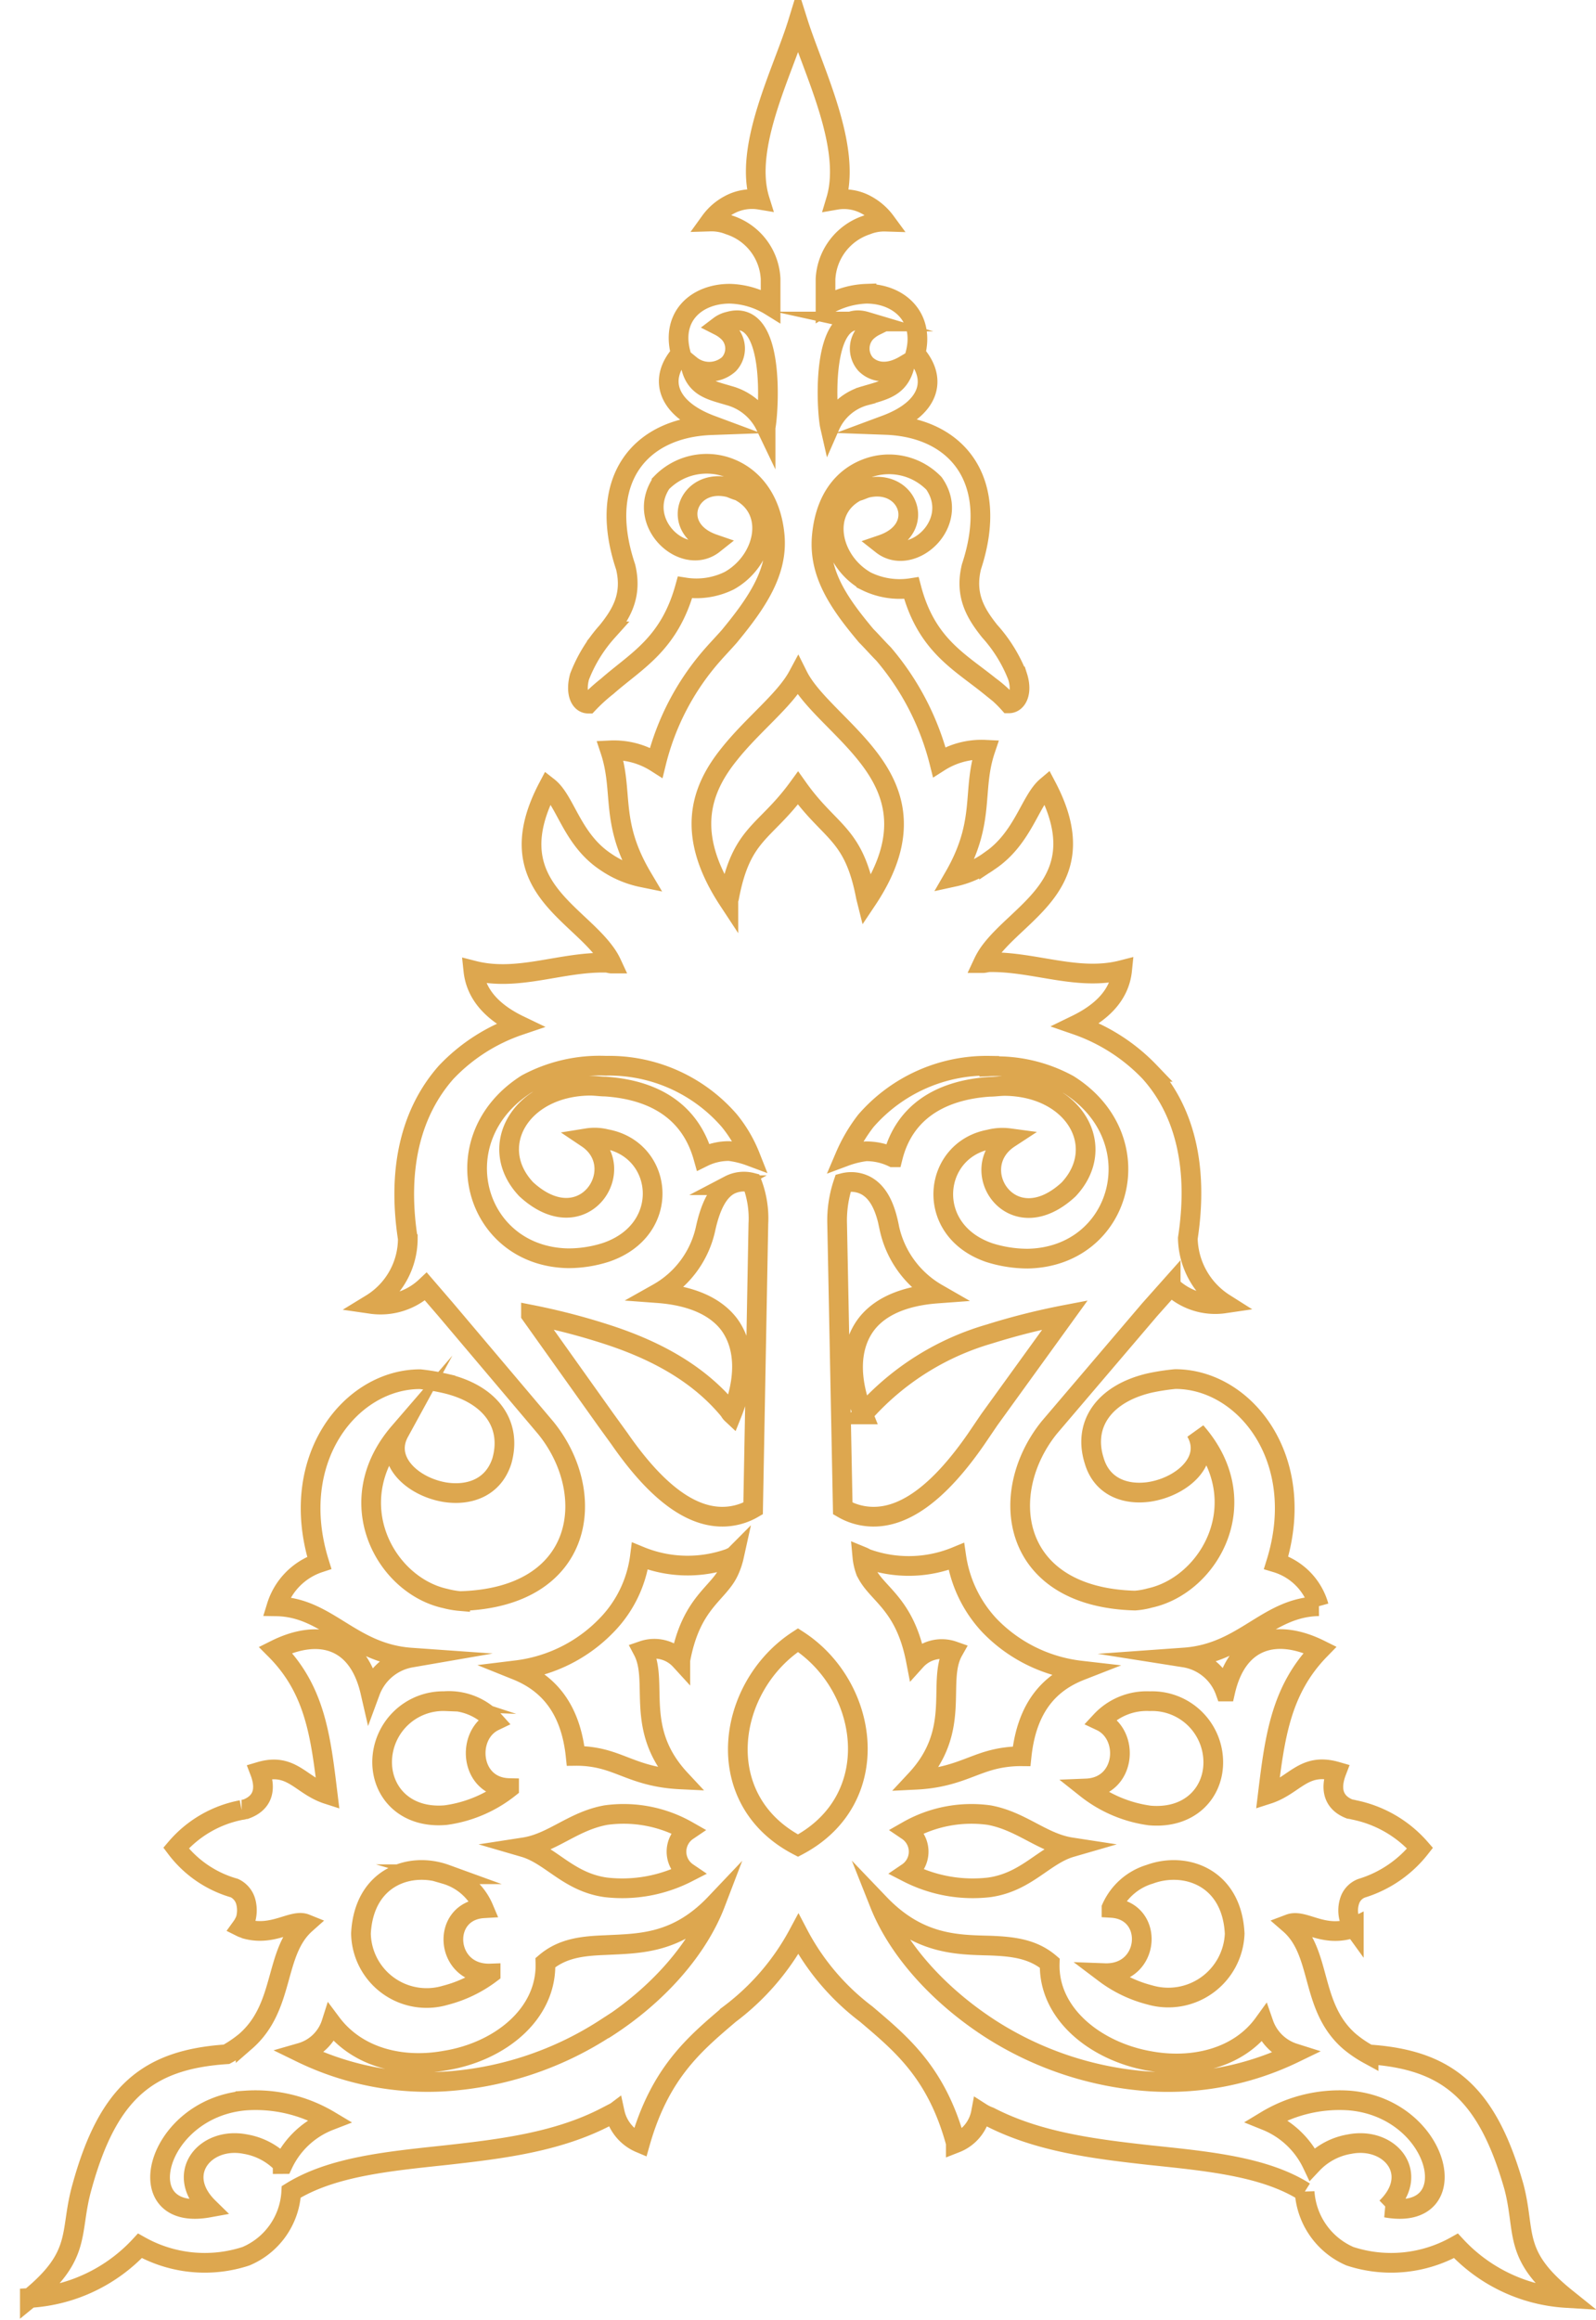 <svg id="Layer_1" data-name="Layer 1" xmlns="http://www.w3.org/2000/svg" viewBox="0 0 130.48 189.58"><defs><style>.cls-1{fill:none;stroke:#dda74f;stroke-miterlimit:10;stroke-width:1.61px;fill-rule:evenodd;}</style></defs><title>orn6</title><path class="cls-1" d="M123.77,178.67c-2.21-7.75-5.48-10.38-11.88-10.81a9.56,9.56,0,0,1-1.56-1.06c-3.28-2.85-2.21-7.26-4.91-9.6,1.14-.43,2.63,1.06,4.91.42.14-.07.21-.07.35-.14a2.9,2.9,0,0,1-.35-.64,2.52,2.52,0,0,1,0-1.49,1.62,1.62,0,0,1,1-1.07,9.67,9.67,0,0,0,4.77-3.27,9.71,9.71,0,0,0-5.41-3.13,3,3,0,0,0-.35-.07c-1.28-.5-1.64-1.57-1.07-3.06-2.7-.78-3.41,1.14-5.62,1.85.57-4.69,1.07-8.53,4.27-11.81-3.56-1.77-6.76-.92-7.75,3.42a4.26,4.26,0,0,0-3.35-2.78c4.91-.35,6.76-4.12,11-4.19a5.16,5.16,0,0,0-3.49-3.56c2.63-8.46-2.56-15-8.25-15A18,18,0,0,0,94,113c-3.7.86-5.48,3.35-4.55,6.33.64,2.21,2.63,2.85,4.55,2.56,2.63-.42,5.12-2.56,3.77-4.9,5,5.69,1.14,12.51-3.77,13.58a6.22,6.22,0,0,1-1.21.21c-10.24-.28-11.31-8.82-7-14.15L94,107l1.71-1.92a5.23,5.23,0,0,0,4.4,1.42,6.45,6.45,0,0,1-3-5.33c.92-6-.36-10.53-3.13-13.59a15.16,15.16,0,0,0-6-3.84c2.06-1,3.55-2.41,3.76-4.48-3.62.93-7.18-.71-10.88-.64-.14,0-.35.07-.49.07a5.77,5.77,0,0,1,.49-.85c2.49-3.48,8.82-5.76,4.7-13.58-1.35,1.14-1.92,4.27-4.7,6.11A7.73,7.73,0,0,1,78,71.64c2.63-4.55,1.42-7,2.56-10.38a6.43,6.43,0,0,0-3.77,1,21.8,21.8,0,0,0-4.55-8.82c-.5-.5-.93-1-1.42-1.49-2.28-2.71-3.92-5.12-3.63-8.18s1.78-4.77,3.63-5.48a5.12,5.12,0,0,1,5.54,1.21c2.28,3.27-1.85,6.9-4.26,5,3.76-1.28,2.13-5.48-1.28-4.62-.22.07-.5.21-.79.28-3,1.57-2.13,5.69.79,7.33a6.18,6.18,0,0,0,3.69.56c1.21,4.63,3.92,6,6.4,8a9.93,9.93,0,0,1,1.57,1.42c.64,0,1.14-.85.71-2.2a12,12,0,0,0-2.28-3.7c-1.13-1.42-2.06-2.92-1.49-5.26,2.35-7.11-1.21-11.38-7-11.59C76,33.39,76.69,31,74.84,28.9c.78-3-1.35-4.9-4-4.9a6.94,6.94,0,0,0-3.35,1v-2.2a4.91,4.91,0,0,1,3.35-4.41,3.83,3.83,0,0,1,1.56-.28,4.74,4.74,0,0,0-1.56-1.36,3.81,3.81,0,0,0-2.49-.42C69.65,12,66.52,5.86,65.24,1.81,64,5.86,60.76,12,62.11,16.32a3.88,3.88,0,0,0-2.49.42,4.56,4.56,0,0,0-1.56,1.36,3.86,3.86,0,0,1,1.56.28A4.88,4.88,0,0,1,63,22.79V25a6.67,6.67,0,0,0-3.34-1c-2.7,0-4.84,1.85-4,4.9-1.85,2.07-1.14,4.49,2.49,5.84-5.84.21-9.39,4.48-7,11.59.56,2.34-.36,3.84-1.5,5.26a12,12,0,0,0-2.27,3.7c-.36,1.35.07,2.2.71,2.2a14.33,14.33,0,0,1,1.56-1.42C52,54,54.71,52.66,56,48a6.06,6.06,0,0,0,3.63-.56c2.92-1.64,3.84-5.76.78-7.33-.28-.07-.57-.21-.78-.28-3.41-.86-5,3.34-1.28,4.62-2.42,1.92-6.47-1.71-4.27-5a5.16,5.16,0,0,1,5.55-1.21c1.85.71,3.41,2.49,3.7,5.48S61.9,49.24,59.62,52c-.43.49-.92,1-1.35,1.49a20.86,20.86,0,0,0-4.62,8.82,6.43,6.43,0,0,0-3.77-1c1.14,3.42-.07,5.83,2.63,10.38a8.14,8.14,0,0,1-3-1.28c-2.77-1.84-3.27-5-4.69-6.11-4.13,7.82,2.2,10.1,4.69,13.58a5.08,5.08,0,0,1,.5.85c-.14,0-.28-.07-.5-.07-3.7-.07-7.18,1.57-10.81.64.22,2.07,1.71,3.49,3.77,4.48a14.8,14.8,0,0,0-6,3.84c-2.7,3.06-4.06,7.54-3.13,13.59a6.27,6.27,0,0,1-3,5.33,5.39,5.39,0,0,0,4.48-1.42L36.44,107l8.18,9.67c4.33,5.33,3.27,13.87-7,14.15a7.13,7.13,0,0,1-1.21-.21c-4.91-1.07-8.68-7.89-3.77-13.58-1.28,2.34,1.14,4.48,3.77,4.9,1.92.29,3.91-.35,4.62-2.56.85-3-.92-5.47-4.62-6.33a18,18,0,0,0-2.06-.35c-5.69,0-10.89,6.54-8.25,15a5.44,5.44,0,0,0-3.49,3.56c4.2.07,6.05,3.84,11,4.19a4.35,4.35,0,0,0-3.34,2.78c-1-4.34-4.2-5.19-7.75-3.42,3.27,3.28,3.7,7.12,4.27,11.81-2.21-.71-2.92-2.63-5.55-1.85.57,1.49.21,2.56-1.14,3.06-.14,0-.21.07-.35.07A9.3,9.3,0,0,0,14.39,151a9.06,9.06,0,0,0,4.77,3.27,1.73,1.73,0,0,1,.92,1.07,2.7,2.7,0,0,1,0,1.49,2.9,2.9,0,0,1-.35.64c.14.07.21.07.35.14,2.28.64,3.84-.85,4.91-.42-2.63,2.34-1.64,6.75-4.91,9.6a10,10,0,0,1-1.56,1.06c-6.4.43-9.67,3.06-11.81,10.81-1.07,3.77.07,5.55-4.27,9.1a13.36,13.36,0,0,0,9-4.26,10.81,10.81,0,0,0,8.67.85,6.06,6.06,0,0,0,3.7-5.26c3.34-2.06,7.89-2.49,12.66-3,4.48-.5,9.1-1.06,13.08-3.13a2.14,2.14,0,0,0,.71-.35,3.51,3.51,0,0,0,2.07,2.49c1.63-5.76,4.48-8.11,7.32-10.53a20,20,0,0,0,5.62-6.54,19.59,19.59,0,0,0,5.55,6.54c2.84,2.42,5.76,4.77,7.32,10.53a3.33,3.33,0,0,0,2.06-2.49,3.58,3.58,0,0,0,.71.35c4,2.07,8.61,2.63,13.09,3.13,4.76.5,9.39.93,12.66,3a6.16,6.16,0,0,0,3.7,5.26,10.81,10.81,0,0,0,8.67-.85,13.37,13.37,0,0,0,9,4.26C123.62,184.22,124.76,182.44,123.77,178.67Zm-53-152.4a2,2,0,0,1,.78.36,2.8,2.8,0,0,0-.78.57,1.93,1.93,0,0,0,0,2.56c.64.64,1.77.92,3.2.07-.43,1.85-1.78,2.06-3.2,2.49a4.4,4.4,0,0,0-2.92,2.49C67.59,33.67,67,25.14,70.79,26.27Zm-8.18,8.54a4.66,4.66,0,0,0-3-2.49c-1.42-.43-2.77-.64-3.13-2.49a2.41,2.41,0,0,0,3.13-.07,1.87,1.87,0,0,0,0-2.56,3,3,0,0,0-.78-.57,2,2,0,0,1,.78-.36C63.46,25.14,62.82,33.67,62.61,34.81ZM100.94,158A5.43,5.43,0,0,1,94,163a10.43,10.43,0,0,1-3.7-1.78c3.77.14,4.13-5.12.57-5.33A5,5,0,0,1,94,153.14C96.88,152.08,100.72,153.36,100.94,158ZM90,140.63A5.12,5.12,0,0,1,94,139a5,5,0,0,1,5.19,5c0,2.49-1.92,4.62-5.19,4.34a10.65,10.65,0,0,1-5.19-2.21C92.05,146,92.4,141.76,90,140.63ZM80.88,116l-1.06,1.56c-3,4.34-6,6.69-9,6.33a5,5,0,0,1-1.92-.64L68.44,100a9.53,9.53,0,0,1,.5-3.34,2.58,2.58,0,0,1,1.85.21c.92.5,1.56,1.56,1.92,3.48a8.16,8.16,0,0,0,3.91,5.34c-2.85.21-4.77,1.14-5.83,2.56-1.36,1.85-1.36,4.48-.22,7.32a1.18,1.18,0,0,0,.22-.28A21.82,21.82,0,0,1,80.88,109a55.55,55.55,0,0,1,6.19-1.56Zm0-28.87a12.27,12.27,0,0,1,6.48,1.49c7,4.41,4.4,14.08-3.35,14.22a10.49,10.49,0,0,1-3.13-.49c-5.4-1.85-4.62-8.4,0-9.25A4.26,4.26,0,0,1,82.52,93c-3.7,2.42.14,8.53,4.84,4.19,3.27-3.48.49-8.39-5.2-8.46-.42,0-.85.07-1.28.07-4.19.29-7,2.21-7.89,5.76a5,5,0,0,0-2.2-.49,7.63,7.63,0,0,0-1.71.42,13.26,13.26,0,0,1,1.71-2.91A13.09,13.09,0,0,1,80.88,87.08ZM59.62,61.62c1.92-2.42,4.55-4.41,5.62-6.4,1,2,3.63,4,5.55,6.4,2.34,2.91,3.69,6.54.07,11.94l-.07-.28c-1-5.26-2.92-5.19-5.55-8.89-2.7,3.7-4.62,3.63-5.62,8.89,0,.07-.07.21-.07.28C56,68.16,57.27,64.53,59.62,61.62ZM43.05,88.57a12.58,12.58,0,0,1,6.47-1.49,13,13,0,0,1,10.1,4.48,11,11,0,0,1,1.71,2.91,7.63,7.63,0,0,0-1.71-.42,4.73,4.73,0,0,0-2.13.49c-1-3.55-3.77-5.47-8-5.76-.42,0-.78-.07-1.28-.07-5.69.07-8.46,5-5.19,8.46C47.74,101.51,51.58,95.4,48,93a3.85,3.85,0,0,1,1.56.07c4.7.85,5.41,7.4,0,9.25a10.08,10.08,0,0,1-3.13.49C38.71,102.65,36.08,93,43.05,88.57Zm.36,18.85A53.82,53.82,0,0,1,49.52,109c3.77,1.21,7.47,3.06,10.1,6.26a1,1,0,0,0,.21.28c1.14-2.84,1.14-5.47-.21-7.32-1.07-1.42-3-2.35-5.83-2.56a8,8,0,0,0,3.91-5.34c.43-1.92,1.07-3,1.92-3.48a2.58,2.58,0,0,1,1.85-.21A8.13,8.13,0,0,1,62,100l-.43,23.25a5,5,0,0,1-1.92.64c-3,.36-6-2-9-6.33L49.52,116Zm-7,31.57a5,5,0,0,1,4,1.64c-2.35,1.13-2,5.4,1.21,5.47a10.65,10.65,0,0,1-5.19,2.21c-3.27.28-5.19-1.85-5.19-4.34A5,5,0,0,1,36.44,139Zm0,14.15a4.87,4.87,0,0,1,3.13,2.78c-3.56.21-3.2,5.47.57,5.33a10.51,10.51,0,0,1-3.7,1.78,5.37,5.37,0,0,1-6.9-5.05C29.75,153.36,33.52,152.08,36.44,153.14Zm-13.3,23.68a5.44,5.44,0,0,0-3.06-1.63c-3.27-.64-5.83,2.42-3,5.19-6.68,1.21-4.4-8.11,3-8.75a11.81,11.81,0,0,1,6.9,1.64A7,7,0,0,0,23.14,176.82Zm26.38-11.09a27.31,27.31,0,0,1-13.08,4.34,23.66,23.66,0,0,1-11.81-2.35,3.68,3.68,0,0,0,2.49-2.42c2.13,2.85,5.83,3.7,9.32,3.06,4.41-.71,8.32-3.77,8.18-8,1.42-1.21,3.12-1.36,4.9-1.43,2.78-.14,5.83-.07,9-3.41C57.06,159.26,53.79,163,49.52,165.73ZM56.21,153a11.71,11.71,0,0,1-6.69,1.21c-3.06-.43-4.48-2.63-6.68-3.27,2.34-.36,4-2.14,6.68-2.63a10.57,10.57,0,0,1,6.69,1.28A2.06,2.06,0,0,0,56.21,153Zm3.41-24.68c-.85,1.92-3.13,2.56-4,7.33a2.88,2.88,0,0,0-3.06-.78c1.35,2.56-.78,6.4,3.06,10.52-2.92-.14-4.34-1.07-6-1.56a8.63,8.63,0,0,0-2.56-.36c-.42-4-2.34-6-4.83-7a12.31,12.31,0,0,0,7.39-3.7,9.85,9.85,0,0,0,2.7-5.62,10.22,10.22,0,0,0,7.4.15c.07-.07.21-.07.29-.15A5.93,5.93,0,0,1,59.62,128.32Zm5.62,22.48c-7.25-3.77-5.83-13,0-16.79C71.07,137.78,72.42,147,65.24,150.8Zm5.26-23.62a1.87,1.87,0,0,1,.29.15,10.19,10.19,0,0,0,7.39-.15,10.44,10.44,0,0,0,2.7,5.62,12.31,12.31,0,0,0,7.47,3.7c-2.56,1-4.41,3-4.83,7a9.25,9.25,0,0,0-2.64.36c-1.7.49-3.13,1.42-6,1.56,3.84-4.12,1.64-8,3.06-10.52a2.85,2.85,0,0,0-3.06.78c-.92-4.77-3.27-5.41-4.12-7.33A4.75,4.75,0,0,1,70.5,127.18Zm3.7,22.41a10.55,10.55,0,0,1,6.68-1.28c2.64.49,4.34,2.27,6.69,2.63-2.21.64-3.63,2.84-6.69,3.27A11.67,11.67,0,0,1,74.2,153,2.06,2.06,0,0,0,74.2,149.59ZM94,170.07a27.56,27.56,0,0,1-13.09-4.34c-4.26-2.77-7.53-6.47-9-10.17,3.2,3.34,6.33,3.34,9,3.41,1.78.07,3.49.22,4.91,1.43-.14,4.19,3.84,7.25,8.18,8,3.48.64,7.25-.21,9.31-3.06a3.87,3.87,0,0,0,2.49,2.42A23.62,23.62,0,0,1,94,170.07Zm19.34,10.31c2.85-2.77.29-5.83-3-5.19a5.41,5.41,0,0,0-3.06,1.63,7.12,7.12,0,0,0-3.77-3.55,11.6,11.6,0,0,1,6.83-1.64C117.79,172.27,120,181.59,113.31,180.38Z"/></svg>
